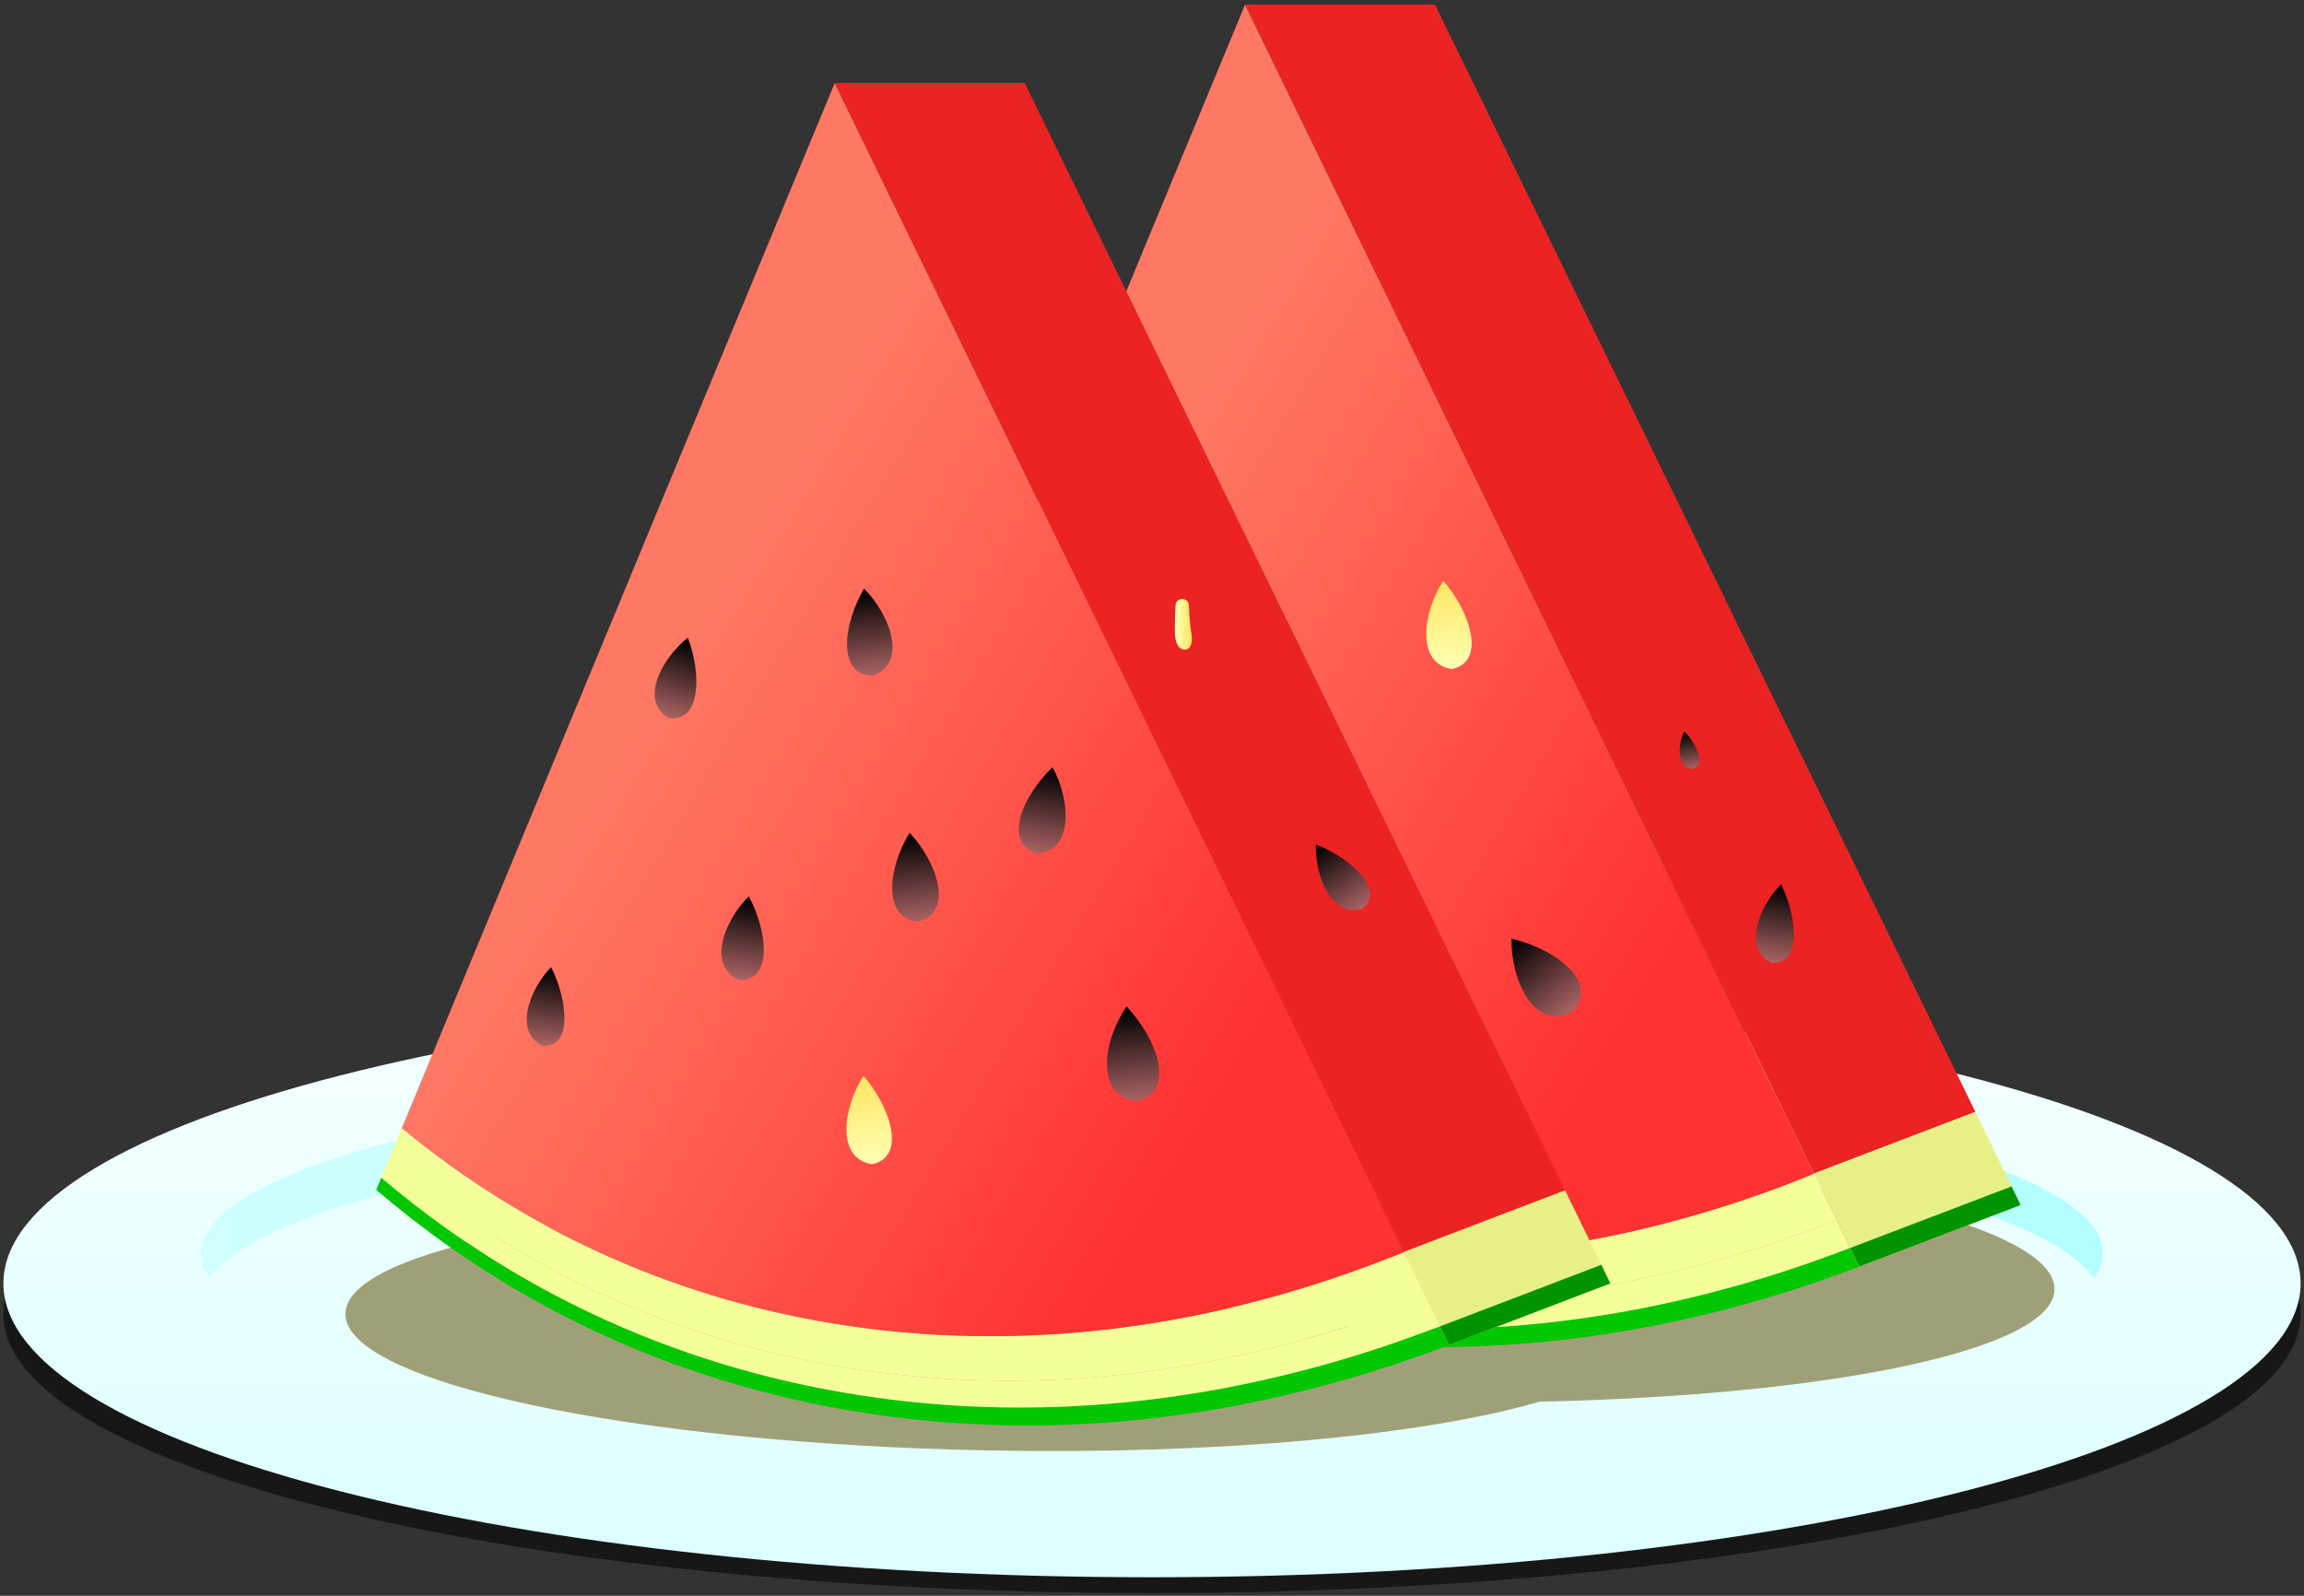 <?xml version="1.0" encoding="UTF-8"?>
<!DOCTYPE svg  PUBLIC '-//W3C//DTD SVG 1.1//EN'  'http://www.w3.org/Graphics/SVG/1.1/DTD/svg11.dtd'>
<svg version="1.1" viewBox="0 0 1510 1046" xmlns="http://www.w3.org/2000/svg">
<rect x="0" y="0" width="1510" height="1046" fill="#333333" stroke="none"/>
<defs>
<linearGradient id="aa" x1="511.15" x2="1035.6" y1="68.485" y2="68.485" gradientUnits="userSpaceOnUse">
<stop stop-color="#F02828" offset="0"/>
<stop stop-color="#E61E1E" offset="1"/>
</linearGradient>
<linearGradient id="p" x1="755" x2="755" y1="1033.8" y2="648.56" gradientUnits="userSpaceOnUse">
<stop stop-color="#DCFFFF" offset="0"/>
<stop stop-color="#F5FFFF" offset="1"/>
</linearGradient>
<linearGradient id="g" x1="-818.04" x2="1378.1" y1="768.97" y2="768.97" gradientUnits="userSpaceOnUse">
<stop stop-color="#E8FFFF" offset="0"/>
<stop stop-color="#B3FFFF" offset=".918"/>
<stop stop-color="#B3FFFF" offset="1"/>
</linearGradient>
<clipPath id="ac">
<path d="m226.34 755.1h1120.1v196.01h-1120.1z"/>
</clipPath>
<clipPath id="ab">
<path d="m226.34 755.1h1120.1v196.01h-1120.1z"/>
</clipPath>
<linearGradient id="f" x1="815.96" x2="1324.4" y1="386.18" y2="386.18" gradientUnits="userSpaceOnUse">
<stop stop-color="#F02828" offset="0"/>
<stop stop-color="#E61E1E" offset="1"/>
</linearGradient>
<linearGradient id="e" x1="625.4" x2="1237.7" y1="320.23" y2="688.14" gradientUnits="userSpaceOnUse">
<stop stop-color="#FF7864" offset="0"/>
<stop stop-color="#FF7864" offset=".155"/>
<stop stop-color="#FF3232" offset=".776"/>
<stop stop-color="#FF3232" offset=".784"/>
<stop stop-color="#FF3232" offset="1"/>
</linearGradient>
<linearGradient id="d" x1="752.2" x2="767.46" y1="390.06" y2="338.14" gradientUnits="userSpaceOnUse">
<stop stop-color="#AB6464" offset="0"/>
<stop offset=".966"/>
<stop offset="1"/>
</linearGradient>
<linearGradient id="c" x1="885.79" x2="863.49" y1="529.42" y2="478.9" gradientUnits="userSpaceOnUse">
<stop stop-color="#AB6464" offset="0"/>
<stop offset=".966"/>
<stop offset="1"/>
</linearGradient>
<linearGradient id="b" x1="636.42" x2="643.49" y1="648.75" y2="597.31" gradientUnits="userSpaceOnUse">
<stop stop-color="#AB6464" offset="0"/>
<stop offset=".966"/>
<stop offset="1"/>
</linearGradient>
<linearGradient id="a" x1="1160.6" x2="1168.4" y1="631.02" y2="579.68" gradientUnits="userSpaceOnUse">
<stop stop-color="#AB6464" offset="0"/>
<stop offset=".966"/>
<stop offset="1"/>
</linearGradient>
<linearGradient id="z" x1="1108.9" x2="1104.4" y1="504.16" y2="479.3" gradientUnits="userSpaceOnUse">
<stop stop-color="#AB6464" offset="0"/>
<stop offset=".966"/>
<stop offset="1"/>
</linearGradient>
<linearGradient id="y" x1="715.48" x2="709.12" y1="532.96" y2="475.86" gradientUnits="userSpaceOnUse">
<stop stop-color="#AB6464" offset="0"/>
<stop offset=".966"/>
<stop offset="1"/>
</linearGradient>
<linearGradient id="x" x1="754.17" x2="763.86" y1="667.7" y2="611.06" gradientUnits="userSpaceOnUse">
<stop stop-color="#AB6464" offset="0"/>
<stop offset=".966"/>
<stop offset="1"/>
</linearGradient>
<linearGradient id="w" x1="897.23" x2="890.75" y1="717.23" y2="659" gradientUnits="userSpaceOnUse">
<stop stop-color="#AB6464" offset="0"/>
<stop offset=".966"/>
<stop offset="1"/>
</linearGradient>
<linearGradient id="v" x1="951.82" x2="945.38" y1="438.51" y2="380.66" gradientUnits="userSpaceOnUse">
<stop stop-color="#FFFFB4" offset="0"/>
<stop stop-color="#FFE664" offset=".966"/>
<stop stop-color="#FFE664" offset="1"/>
</linearGradient>
<linearGradient id="u" x1="1030.4" x2="990.45" y1="663.35" y2="615.4" gradientUnits="userSpaceOnUse">
<stop stop-color="#AB6464" offset="0"/>
<stop offset=".966"/>
<stop offset="1"/>
</linearGradient>
<linearGradient id="t" x1="547.04" x2="1055.5" y1="437.57" y2="437.57" gradientUnits="userSpaceOnUse">
<stop stop-color="#F02828" offset="0"/>
<stop stop-color="#E61E1E" offset="1"/>
</linearGradient>
<linearGradient id="s" x1="356.48" x2="968.8" y1="371.62" y2="739.54" gradientUnits="userSpaceOnUse">
<stop stop-color="#FF7864" offset="0"/>
<stop stop-color="#FF7864" offset=".155"/>
<stop stop-color="#FF3232" offset=".776"/>
<stop stop-color="#FF3232" offset=".784"/>
<stop stop-color="#FF3232" offset="1"/>
</linearGradient>
<linearGradient id="r" x1="437.4" x2="452.67" y1="470.43" y2="418.51" gradientUnits="userSpaceOnUse">
<stop stop-color="#AB6464" offset="0"/>
<stop offset=".966"/>
<stop offset="1"/>
</linearGradient>
<linearGradient id="q" x1="484.14" x2="491.66" y1="642.31" y2="587.6" gradientUnits="userSpaceOnUse">
<stop stop-color="#AB6464" offset="0"/>
<stop offset=".966"/>
<stop offset="1"/>
</linearGradient>
<linearGradient id="o" x1="355.16" x2="362.23" y1="685.46" y2="634.02" gradientUnits="userSpaceOnUse">
<stop stop-color="#AB6464" offset="0"/>
<stop offset=".966"/>
<stop offset="1"/>
</linearGradient>
<linearGradient id="n" x1="892.42" x2="863.34" y1="595.94" y2="552.92" gradientUnits="userSpaceOnUse">
<stop stop-color="#AB6464" offset="0"/>
<stop offset=".966"/>
<stop offset="1"/>
</linearGradient>
<linearGradient id="m" x1="572.2" x2="565.84" y1="442.92" y2="385.81" gradientUnits="userSpaceOnUse">
<stop stop-color="#AB6464" offset="0"/>
<stop offset=".966"/>
<stop offset="1"/>
</linearGradient>
<linearGradient id="l" x1="679.69" x2="689.39" y1="559.44" y2="502.8" gradientUnits="userSpaceOnUse">
<stop stop-color="#AB6464" offset="0"/>
<stop offset=".966"/>
<stop offset="1"/>
</linearGradient>
<linearGradient id="k" x1="602.21" x2="595.72" y1="604.14" y2="545.91" gradientUnits="userSpaceOnUse">
<stop stop-color="#AB6464" offset="0"/>
<stop offset=".966"/>
<stop offset="1"/>
</linearGradient>
<linearGradient id="j" x1="571.84" x2="565.4" y1="763.09" y2="705.24" gradientUnits="userSpaceOnUse">
<stop stop-color="#FFFFB4" offset="0"/>
<stop stop-color="#FFE664" offset=".966"/>
<stop stop-color="#FFE664" offset="1"/>
</linearGradient>
<linearGradient id="i" x1="744.97" x2="738.06" y1="721.79" y2="659.75" gradientUnits="userSpaceOnUse">
<stop stop-color="#AB6464" offset="0"/>
<stop offset=".966"/>
<stop offset="1"/>
</linearGradient>
<linearGradient id="h" x1="769.98" x2="781.15" y1="409.22" y2="409.22" gradientUnits="userSpaceOnUse">
<stop stop-color="#FFFFB4" offset="0"/>
<stop stop-color="#FFE664" offset=".966"/>
<stop stop-color="#FFE664" offset="1"/>
</linearGradient>
</defs>
<path d="m2.231 861.46c0 100.94 337.03 182.77 752.77 182.77s752.77-81.828 752.77-182.77c0-100.94-337.02-182.77-752.77-182.77s-752.77 81.828-752.77 182.77z" opacity=".55"/>
<path d="m511.15 68.44 0.04 0.09 0.04-0.09z" fill="url(#aa)"/>
<path d="m2.231 841.2c0 106.39 337.03 192.64 752.77 192.64s752.77-86.246 752.77-192.64c0-106.39-337.02-192.63-752.77-192.63s-752.77 86.245-752.77 192.63z" fill="url(#p)"/>
<path d="m131.89 821.55c0 5.563 1.927 11.038 5.636 16.404 41.051-59.388 301.85-105.18 617.47-105.18 315.62 0 576.42 45.788 617.47 105.18 3.709-5.366 5.635-10.841 5.635-16.404 0-67.145-278.98-121.58-623.11-121.58s-623.11 54.433-623.11 121.58z" fill="url(#g)"/>
<g clip-path="url(#ab)">
<g clip-path="url(#ac)">
<path d="m1346.5 845.23c0.859-45.1-187.88-85.271-421.56-89.727-152.29-2.903-286.07 10.08-361.04 31.958-192.04 4.093-336.78 34.185-337.54 73.522-0.86 45.101 187.88 85.273 421.56 89.727 152.29 2.904 286.07-10.08 361.04-31.958 192.04-4.091 336.78-34.184 337.54-73.522" fill="#A0A078"/>
</g>
</g>
<path d="m940.47 2.988 354.18 725.85-105.74 40.374-0.058 0.029-372.85-766.25z" fill="#EB2323"/>
<path d="m1212.5 817.95 5.973 12.284c-24.938 9.503-49.934 17.715-74.852 24.618-113.79 31.492-224.4 35.855-328.72 16.319-95.735-17.938-181.37-55.16-256.18-108.75-14.893-10.656-29.34-21.991-43.292-33.906l3.325-8.029c13.817 11.733 28.128 22.873 42.876 33.354 74.037 52.649 158.71 89.047 253.28 106.32 102.95 18.8 211.96 13.962 323.97-17.608 24.511-6.913 49.09-15.125 73.61-24.598z" fill="#00C700"/>
<path d="m1203.7 799.68 8.891 18.276h-0.01l-8.891-18.276z" fill="#F5FF9A"/>
<path d="m1203.6 799.68 8.891 18.276c-24.521 9.473-49.099 17.685-73.61 24.598-112.01 31.57-221.02 36.408-323.97 17.608-94.573-17.268-179.25-53.666-253.28-106.32-14.747-10.48-29.058-21.621-42.875-33.354l4.993-12.061c13.565 11.383 27.653 22.233 42.255 32.501 72.864 51.251 156.1 86.419 248.93 102.71 100.89 17.704 207.52 12.206 316.87-19.46 24.055-6.971 47.994-15.135 71.797-24.501" fill="#F5FF9A"/>
<path d="m1188.9 769.38 14.748 30.3c-23.804 9.366-47.742 17.53-71.798 24.501-109.35 31.666-215.98 37.164-316.87 19.46-92.828-16.289-176.07-51.457-248.93-102.71-14.602-10.268-28.69-21.118-42.254-32.501l8.416-20.314c76.984 63.663 172.08 109.87 282.81 128 122.37 20.032 250.12 3.713 373.88-46.734" fill="#F5FF9A"/>
<path d="m1318.3 777.65 5.949 12.193 0.112-0.042-29.748-60.968-105.74 40.374-0.057 0.029 0.057 0.126 14.748 30.309 8.891 18.277 0.039 0.081 9e-3 -5e-3z" fill="#E6F087"/>
<path d="m1324.3 789.85-5.949-12.193-105.74 40.374-9e-3 5e-3 5.933 12.203z" fill="#EBF096"/>
<path d="m1324.3 789.85-5.949-12.193-105.74 40.374-9e-3 5e-3 5.933 12.203z" fill="#009500"/>
<path d="m815.96 3.075 372.94 766.29h0.01l-0.058-0.126-372.85-766.25z" fill="url(#f)"/>
<path d="m1188.9 769.37 14.748 30.31h-0.01l-14.748-30.3v-0.01z" fill="#F5FF9A"/>
<path d="m532.21 688.12c76.985 63.663 172.08 109.87 282.81 128 122.37 20.031 250.12 3.712 373.88-46.735v-9e-3l-372.94-766.29z" fill="url(#e)"/>
<path d="m753.01 390.3c20.961 3.204 21.789-28.699 12.576-52.713-18.278 14.752-31.351 41.96-12.576 52.713z" fill="url(#d)"/>
<path d="m886.06 529.3c19.275-10.721-0.51-36.733-23.409-50.032-5.558 23.309 1.106 53.319 23.409 50.032z" fill="url(#c)"/>
<path d="m636.81 648.81c19.59 1.321 16.748-29.398 5.619-51.638-15.087 15.646-24.051 42.865-5.619 51.638z" fill="url(#b)"/>
<path d="m1161 631.08c19.573 1.579 17.138-29.174 6.306-51.56-15.295 15.446-24.619 42.542-6.306 51.56z" fill="url(#a)"/>
<path d="m1109.1 504.13c9.262-2.367 3.28-16.14-5.245-24.735-4.601 9.528-4.612 23.477 5.245 24.735z" fill="url(#z)"/>
<path d="m715.05 533.01c22.932-7.717 12.468-38.935-5.489-57.202-13.732 23.49-17.795 56.461 5.489 57.202z" fill="url(#y)"/>
<path d="m753.75 667.62c24.171-1.068 22.758-33.962 10.56-56.487-19.698 18.771-32.73 49.328-10.56 56.487z" fill="url(#x)"/>
<path d="m896.81 717.28c23.526-6.227 12.789-38.575-5.63-58.321-14.084 22.843-18.25 55.955 5.63 58.321z" fill="url(#w)"/>
<path d="m951.37 438.56c22.927-4.6 12.465-37.245-5.488-57.958-13.731 21.625-17.793 54.049 5.488 57.958z" fill="url(#v)"/>
<path d="m1030.1 663.58c19.103-19.063-10.191-41.493-39.52-48.33-0.242 28.315 15.079 59.977 39.52 48.33z" fill="url(#u)"/>
<path d="m671.56 54.383 354.18 725.85-105.74 40.374-0.058 0.029-372.85-766.25z" fill="#EB2323"/>
<path d="m943.63 869.35 5.974 12.284c-24.938 9.503-49.934 17.715-74.853 24.618-113.79 31.492-224.4 35.855-328.72 16.319-95.737-17.938-181.37-55.16-256.18-108.75-14.893-10.656-29.34-21.991-43.293-33.906l3.326-8.029c13.817 11.733 28.128 22.873 42.875 33.354 74.038 52.649 158.71 89.047 253.28 106.32 102.95 18.8 211.96 13.962 323.97-17.608 24.512-6.913 49.09-15.125 73.611-24.598z" fill="#00C700"/>
<path d="m934.74 851.07 8.891 18.276h-9e-3l-8.892-18.276z" fill="#F5FF9A"/>
<path d="m934.73 851.07 8.892 18.276c-24.522 9.473-49.1 17.685-73.612 24.598-112.01 31.57-221.02 36.408-323.97 17.608-94.573-17.268-179.25-53.666-253.28-106.32-14.748-10.48-29.059-21.621-42.875-33.354l4.993-12.061c13.564 11.383 27.652 22.233 42.254 32.501 72.865 51.251 156.1 86.419 248.93 102.71 100.88 17.704 207.52 12.206 316.87-19.46 24.055-6.971 47.994-15.135 71.797-24.501" fill="#F5FF9A"/>
<path d="m919.98 820.77 14.747 30.299c-23.803 9.366-47.742 17.53-71.797 24.501-109.35 31.666-215.98 37.164-316.87 19.46-92.829-16.289-176.07-51.457-248.93-102.71-14.602-10.268-28.69-21.117-42.254-32.5l8.416-20.315c76.985 63.664 172.08 109.88 282.81 128 122.37 20.031 250.12 3.712 373.88-46.734" fill="#F5FF9A"/>
<path d="m1049.4 829.05 5.949 12.193 0.111-0.042-29.747-60.968-105.74 40.374-0.057 0.029 0.057 0.126 14.747 30.309 8.891 18.277 0.04 0.081 9e-3 -5e-3z" fill="#E6F087"/>
<path d="m1055.4 841.24-5.949-12.193-105.74 40.374-9e-3 5e-3 5.933 12.203z" fill="#EBF096"/>
<path d="m1055.4 841.24-5.949-12.193-105.74 40.374-9e-3 5e-3 5.933 12.203z" fill="#009500"/>
<path d="m547.04 54.469 372.94 766.29h0.01l-0.057-0.126-372.86-766.25z" fill="url(#t)"/>
<path d="m919.99 820.76 14.747 30.31h-0.01l-14.747-30.3v-0.01z" fill="#F5FF9A"/>
<path d="m263.3 739.51c76.985 63.663 172.08 109.87 282.81 128 122.37 20.031 250.12 3.713 373.88-46.734v-0.01l-372.94-766.29z" fill="url(#s)"/>
<path d="m438.21 470.67c20.962 3.204 21.79-28.699 12.577-52.713-18.279 14.752-31.352 41.96-12.577 52.713z" fill="url(#r)"/>
<path d="m484.43 642.35c22.036 0.982 18.835-31.542 6.315-54.877-16.958 16.93-27.027 45.975-6.315 54.877z" fill="url(#q)"/>
<path d="m355.56 685.51c19.59 1.321 16.749-29.399 5.619-51.638-15.088 15.647-24.051 42.865-5.619 51.638z" fill="url(#o)"/>
<path d="m892.74 595.72c15.47-12.094-7.149-33.072-30.281-42.204-0.792 21.722 10.7 47.971 30.281 42.204z" fill="url(#n)"/>
<path d="m571.78 442.96c22.931-7.717 12.468-38.935-5.489-57.202-13.733 23.49-17.796 56.46 5.489 57.202z" fill="url(#m)"/>
<path d="m679.27 559.36c24.172-1.068 22.758-33.962 10.561-56.486-19.7 18.771-32.73 49.327-10.561 56.486z" fill="url(#l)"/>
<path d="m601.78 604.18c23.525-6.227 12.789-38.575-5.629-58.32-14.085 22.842-18.252 55.954 5.629 58.32z" fill="url(#k)"/>
<path d="m571.39 763.14c22.927-4.599 12.466-37.244-5.488-57.957-13.732 21.624-17.793 54.049 5.488 57.957z" fill="url(#j)"/>
<path d="m744.62 721.83c26.446-5.372 14.371-40.235-6.329-62.107-15.812 23.489-20.485 58.352 6.329 62.107z" fill="url(#i)"/>
<path d="m770.44 396.8c-0.242 4.691-0.46 9.378-0.458 14.077 3e-3 4.234-0.23 9.423 2.441 12.883 2.374 3.075 6.696 2.793 8.1-1.059 1.385-3.808 0.075-7.886-0.372-11.824-0.532-4.676-0.756-9.381-1-14.077-0.146-2.806-2.252-4.21-4.358-4.21-2.105 0-4.209 1.403-4.353 4.21z" fill="url(#h)"/>
</svg>
